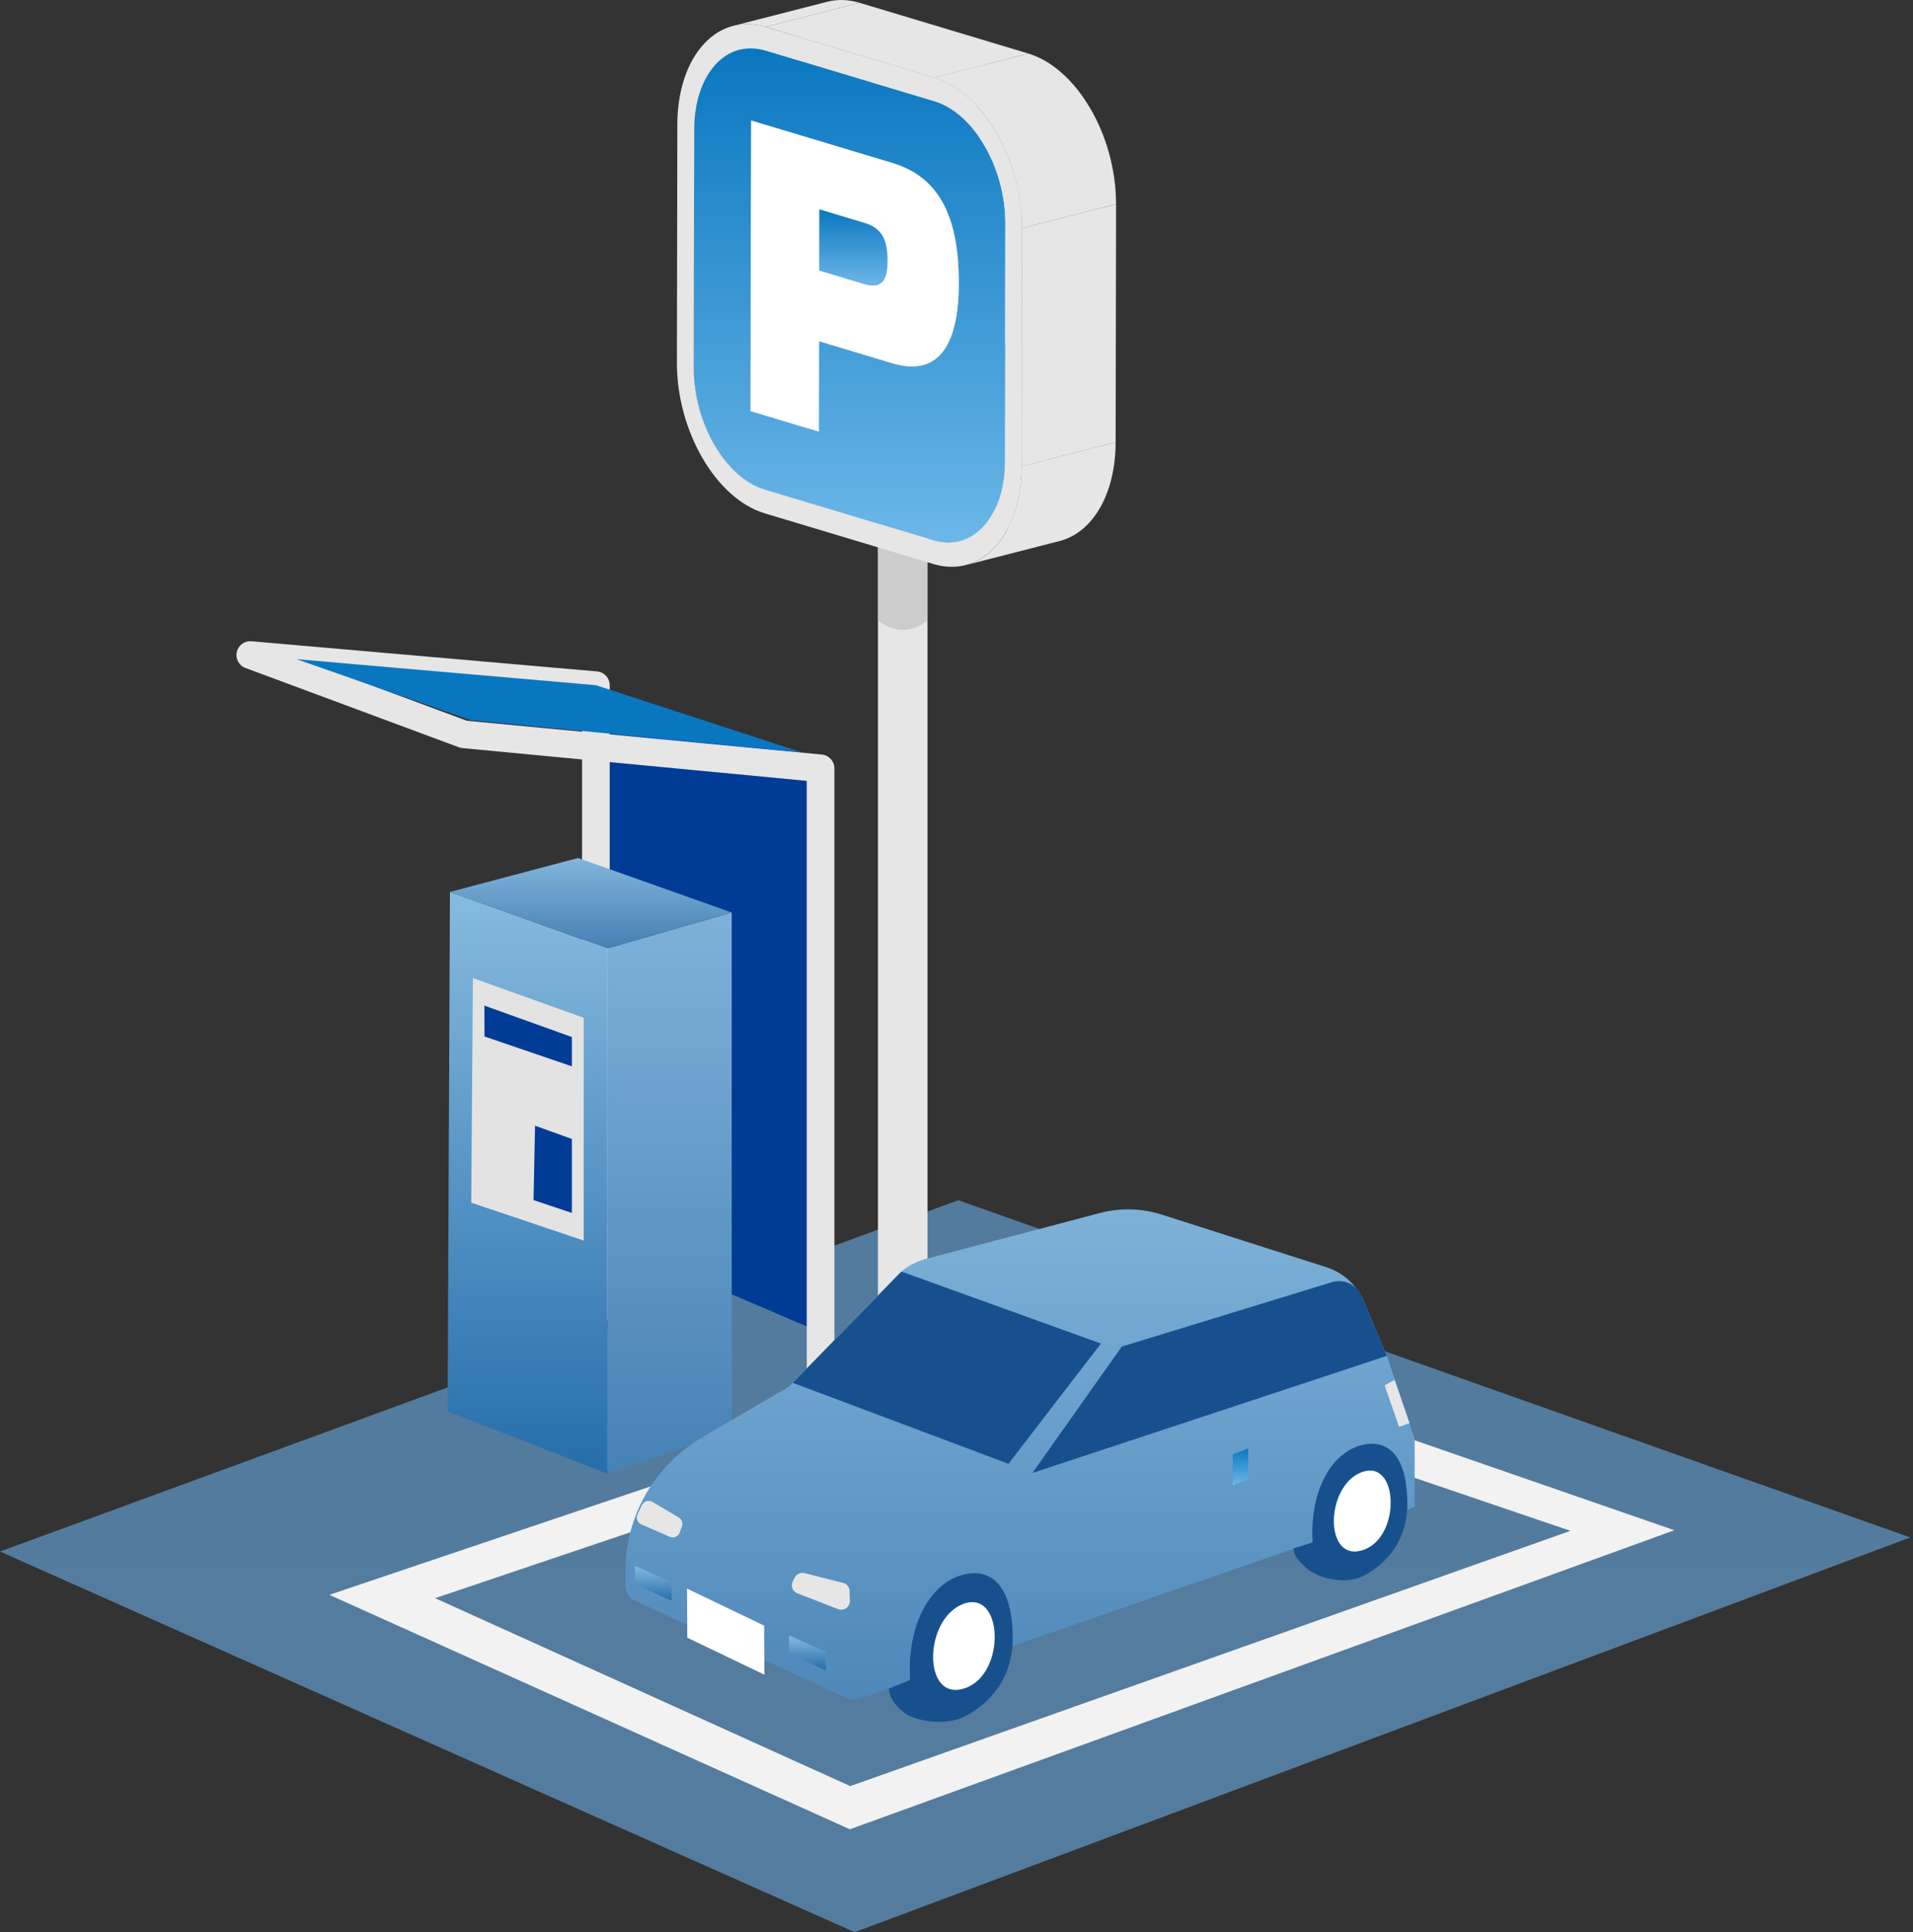 <svg width="99" height="100" viewBox="0 0 99 100" fill="none" xmlns="http://www.w3.org/2000/svg">
<rect x="0" y="0" width="99" height="100" fill="#333333" stroke="none"/>
<g clip-path="url(#clip0_36_3873)">
<path d="M0 80.298L44.231 100L98.861 79.569L49.594 62.117L0 80.298Z" fill="url(#paint0_linear_36_3873)"/>
<path d="M46.721 69.137C46.017 69.137 45.445 68.566 45.445 67.861V11.06H47.998V67.861C47.998 68.566 47.427 69.137 46.723 69.137H46.721Z" fill="#E6E6E6"/>
<path d="M46.721 69.137C46.017 69.137 45.445 68.566 45.445 67.861V11.06H47.998V67.861C47.998 68.566 47.427 69.137 46.723 69.137H46.721Z" fill="#E6E6E6"/>
<path d="M47.998 32.121C47.147 32.759 46.296 32.759 45.445 32.121V17.016H47.998V32.121Z" fill="#CCCCCC"/>
<path d="M35.901 19.033L40.762 17.787C40.757 20.654 42.405 23.483 44.437 24.095L39.576 25.341C37.544 24.729 35.896 21.9 35.901 19.033Z" fill="#E6E6E6"/>
<path d="M35.924 6.71L40.787 5.462L40.764 17.787L35.901 19.033L35.924 6.71Z" fill="#E6E6E6"/>
<path d="M38.833 21.28L43.694 20.034L47.245 21.102L42.384 22.348L38.833 21.28Z" fill="url(#paint1_linear_36_3873)"/>
<path d="M38.861 6.228L43.722 4.98L43.694 20.034L38.833 21.28L38.861 6.228Z" fill="url(#paint2_linear_36_3873)"/>
<path d="M38.269 2.572L43.13 1.326C41.762 1.677 40.79 3.268 40.785 5.464L35.924 6.71C35.927 4.513 36.9 2.923 38.269 2.572Z" fill="#E6E6E6"/>
<path d="M42.393 17.668L47.254 16.42L47.245 21.102L42.384 22.348L42.393 17.668Z" fill="white"/>
<path d="M43.13 1.326C43.549 1.22 44.004 1.228 44.481 1.37L39.619 2.616C39.144 2.472 38.688 2.464 38.269 2.572C39.728 2.198 41.673 1.7 43.13 1.326Z" fill="url(#paint3_linear_36_3873)"/>
<path d="M37.952 1.337L42.814 0.091C43.331 -0.042 43.894 -0.032 44.483 0.147L39.621 1.393C39.032 1.216 38.47 1.206 37.952 1.337Z" fill="#E6E6E6"/>
<path d="M42.405 10.836L47.266 9.588L47.261 12.752L42.398 13.998L42.405 10.836Z" fill="white"/>
<path d="M42.398 13.999L47.261 12.753L49.552 13.441L44.69 14.687L42.398 13.999Z" fill="white"/>
<path d="M39.576 25.341L44.439 24.093L53.171 26.72L48.309 27.966L39.576 25.341Z" fill="#E6E6E6"/>
<path d="M42.393 17.668L47.254 16.42L51.056 17.563L46.195 18.811L42.393 17.668Z" fill="url(#paint4_linear_36_3873)"/>
<path d="M50.252 13.504L45.391 14.75C45.211 14.795 44.98 14.774 44.69 14.687L49.552 13.441C49.842 13.528 50.072 13.55 50.252 13.504Z" fill="white"/>
<path d="M42.405 10.836L47.266 9.588L49.557 10.278L44.696 11.524L42.405 10.836Z" fill="url(#paint5_linear_36_3873)"/>
<path d="M50.422 13.431C50.371 13.464 50.315 13.488 50.252 13.504L45.391 14.75C45.454 14.734 45.51 14.71 45.561 14.677C45.683 14.645 45.847 14.603 45.971 14.572C46.102 14.539 46.275 14.493 46.406 14.46C46.543 14.425 46.723 14.38 46.857 14.345C46.995 14.31 47.179 14.262 47.317 14.227C47.455 14.193 47.638 14.145 47.776 14.11C47.913 14.075 48.093 14.03 48.227 13.995C48.358 13.962 48.531 13.916 48.662 13.883C48.785 13.852 48.949 13.81 49.073 13.778C49.12 13.766 49.183 13.75 49.23 13.738C49.281 13.726 49.347 13.709 49.398 13.696C49.45 13.682 49.519 13.665 49.571 13.653C49.623 13.639 49.695 13.621 49.748 13.607C49.8 13.593 49.872 13.576 49.924 13.562C49.976 13.548 50.045 13.53 50.097 13.518C50.148 13.506 50.214 13.488 50.265 13.476C50.312 13.464 50.375 13.448 50.422 13.436V13.431Z" fill="url(#paint6_linear_36_3873)"/>
<path d="M50.401 10.775C48.779 11.191 47.16 11.606 45.54 12.021C45.346 11.793 45.07 11.634 44.697 11.523L49.559 10.277C49.933 10.388 50.207 10.546 50.401 10.775Z" fill="url(#paint7_linear_36_3873)"/>
<path d="M54.522 26.764L49.66 28.009C49.241 28.116 48.786 28.107 48.309 27.964L53.171 26.718C53.646 26.861 54.102 26.87 54.522 26.764Z" fill="#E6E6E6"/>
<path d="M50.422 13.431C50.399 13.439 50.368 13.445 50.345 13.45C50.146 13.501 49.947 13.551 49.749 13.604C49.632 13.633 49.517 13.663 49.4 13.693C49.291 13.721 49.183 13.749 49.075 13.777C47.904 14.077 46.731 14.378 45.561 14.678C45.819 14.511 45.928 14.123 45.928 13.499C45.928 12.816 45.816 12.347 45.538 12.022C45.648 11.994 45.795 11.956 45.905 11.928C46.022 11.898 46.178 11.858 46.295 11.828C46.415 11.797 46.578 11.757 46.698 11.725C46.822 11.694 46.986 11.652 47.109 11.62C47.233 11.589 47.397 11.547 47.52 11.515C47.64 11.484 47.803 11.444 47.923 11.412C48.04 11.383 48.196 11.342 48.313 11.313C48.423 11.285 48.57 11.246 48.68 11.218C48.739 11.203 48.82 11.182 48.881 11.168C48.945 11.152 49.029 11.129 49.094 11.114C49.16 11.096 49.248 11.073 49.314 11.058C49.382 11.04 49.471 11.017 49.539 11C49.608 10.982 49.697 10.96 49.765 10.942C49.831 10.925 49.919 10.902 49.985 10.886C50.05 10.871 50.134 10.848 50.198 10.832C50.258 10.816 50.338 10.796 50.399 10.781C50.677 11.107 50.789 11.575 50.789 12.258C50.789 12.882 50.681 13.27 50.422 13.438V13.431Z" fill="url(#paint8_linear_36_3873)"/>
<path d="M51.056 17.563C51.666 17.747 52.183 17.771 52.615 17.659L47.754 18.905C47.322 19.015 46.807 18.993 46.195 18.809C47.654 18.435 49.552 17.532 51.056 17.563Z" fill="url(#paint9_linear_36_3873)"/>
<path d="M46.188 8.43C48.706 9.186 49.634 11.364 49.627 14.717C49.622 17.605 48.711 19.568 46.193 18.811L42.391 17.668L42.382 22.348L38.831 21.28L38.859 6.226L46.186 8.428L46.188 8.43ZM44.689 14.687C45.596 14.96 45.924 14.595 45.926 13.497C45.928 12.337 45.601 11.795 44.694 11.523L42.403 10.834L42.398 13.997L44.689 14.685" fill="white"/>
<path d="M38.861 6.228L43.722 4.98L51.051 7.183L46.188 8.429L38.861 6.228Z" fill="white"/>
<path d="M54.522 26.763L49.66 28.009C51.028 27.658 52 26.068 52.005 23.871L56.867 22.625C56.863 24.822 55.89 26.412 54.522 26.763Z" fill="url(#paint10_linear_36_3873)"/>
<path d="M52.615 17.66L47.754 18.905C49.101 18.559 49.625 16.903 49.629 14.715C49.636 11.362 48.708 9.184 46.19 8.428L51.051 7.182C53.569 7.939 54.497 10.116 54.49 13.469C54.486 15.657 53.962 17.314 52.615 17.66Z" fill="white"/>
<path d="M54.21 4.487C55.759 5.567 56.895 7.923 56.889 10.303L52.028 11.549C52.033 9.169 50.897 6.815 49.349 5.733C50.969 5.317 52.591 4.901 54.21 4.486V4.487Z" fill="url(#paint11_linear_36_3873)"/>
<path d="M48.351 5.242C50.384 5.854 52.031 8.683 52.026 11.55L52.003 23.873C51.998 26.741 50.342 28.577 48.309 27.966L39.576 25.341C37.544 24.73 35.896 21.9 35.901 19.033L35.924 6.71C35.929 3.842 37.585 2.006 39.618 2.618L48.351 5.242ZM46.195 18.811C48.713 19.568 49.623 17.605 49.629 14.717C49.636 11.363 48.708 9.186 46.19 8.429L38.863 6.228L38.835 21.282L42.386 22.349L42.394 17.67L46.197 18.813" fill="url(#paint12_linear_36_3873)"/>
<path d="M44.696 11.524C45.603 11.797 45.929 12.338 45.928 13.499C45.926 14.596 45.597 14.961 44.69 14.689L42.4 14L42.405 10.837L44.696 11.526V11.524Z" fill="url(#paint13_linear_36_3873)"/>
<path d="M54.838 28.001L49.976 29.247C51.666 28.813 52.868 26.847 52.874 24.134L57.735 22.888C57.73 25.601 56.528 27.567 54.838 28.001Z" fill="#E6E6E6"/>
<path d="M39.619 2.618L44.481 1.37L53.214 3.995L48.351 5.242L39.619 2.618Z" fill="url(#paint14_linear_36_3873)"/>
<path d="M39.621 1.391L44.483 0.145L53.216 2.77L48.353 4.016L39.621 1.391Z" fill="#E6E6E6"/>
<path d="M54.21 4.487C52.591 4.903 50.969 5.319 49.349 5.735C49.033 5.513 48.697 5.345 48.353 5.242L53.214 3.996C53.56 4.099 53.894 4.267 54.21 4.489V4.487Z" fill="url(#paint15_linear_36_3873)"/>
<path d="M52.026 11.549L56.889 10.303L56.867 22.626L52.003 23.873L52.026 11.549Z" fill="url(#paint16_linear_36_3873)"/>
<path d="M52.896 11.811L57.758 10.565L57.735 22.888L52.874 24.134L52.896 11.811Z" fill="#E6E6E6"/>
<path d="M48.353 4.015L53.214 2.77C55.725 3.524 57.763 7.021 57.756 10.563L52.895 11.809C52.902 8.267 50.864 4.77 48.353 4.015Z" fill="#E6E6E6"/>
<path d="M48.353 4.015C50.864 4.77 52.902 8.267 52.895 11.809L52.872 24.132C52.865 27.675 50.817 29.945 48.306 29.191L39.572 26.566C37.061 25.811 35.024 22.314 35.031 18.771L35.053 6.448C35.06 2.906 37.108 0.636 39.619 1.391L48.353 4.015ZM52.003 23.871L52.026 11.549C52.031 8.681 50.384 5.852 48.351 5.24L39.618 2.616C37.585 2.004 35.929 3.841 35.924 6.708L35.901 19.031C35.896 21.899 37.544 24.728 39.576 25.339L48.309 27.964C50.342 28.576 51.998 26.739 52.003 23.871Z" fill="#E6E6E6"/>
<path d="M57.153 71.024L81.271 79.228L44.002 92.439L22.517 82.713L57.153 71.024ZM57.186 68.992L17.044 82.54L43.981 94.674L86.651 79.197L57.184 68.992H57.186Z" fill="#F2F2F2"/>
<path d="M31.165 64.111L42.333 68.898V39.354L30.687 35.843L31.165 64.111Z" fill="#003B96"/>
<path fill-rule="evenodd" clip-rule="evenodd" d="M12.254 33.743C12.333 33.394 12.658 33.157 13.014 33.188L30.899 34.75C31.268 34.782 31.552 35.092 31.552 35.462V38.006L42.534 39.051C42.901 39.086 43.181 39.394 43.181 39.763V72.328C43.181 72.723 42.861 73.043 42.466 73.043C42.071 73.043 41.751 72.723 41.751 72.328V40.413L31.552 39.442V67.931C31.552 68.326 31.232 68.646 30.837 68.646C30.442 68.646 30.122 68.326 30.122 67.931V39.306L23.928 38.717C23.866 38.711 23.805 38.697 23.747 38.675L12.703 34.571C12.367 34.446 12.176 34.092 12.254 33.743ZM30.122 37.87V36.118L18.16 35.073L24.157 37.302L30.122 37.87Z" fill="#E6E6E6"/>
<path d="M15.342 34.115L24.343 37.266L41.496 38.941L30.837 35.462L15.342 34.115Z" fill="#0977C0"/>
<path d="M23.164 73.046L31.431 76.265V49.087L23.285 46.162L23.164 73.046Z" fill="url(#paint17_linear_36_3873)"/>
<path d="M24.387 62.245L30.208 64.204V52.676L24.473 50.618L24.387 62.245Z" fill="#E3E3E3"/>
<path d="M27.611 62.111L29.596 62.776V58.946L27.69 58.261L27.611 62.111Z" fill="#003B96"/>
<path d="M25.074 53.644L29.596 55.189V53.672L25.067 52.045L25.074 53.644Z" fill="#003B96"/>
<path d="M31.431 76.265L37.867 74.084V47.226L31.431 49.087V76.265Z" fill="url(#paint18_linear_36_3873)"/>
<path d="M23.285 46.162L29.916 44.406L37.867 47.226L31.431 49.087L23.285 46.162Z" fill="url(#paint19_linear_36_3873)"/>
<path d="M43.866 74.404L45.276 74.98L45.7 73.306L44.544 72.817L43.866 74.404Z" fill="#39B54A"/>
<path d="M45.251 74.98L50.078 73.266L49.38 72.01L45.711 73.285L45.251 74.98Z" fill="#009245"/>
<path d="M44.544 72.833L48.383 71.517L49.38 72.01L45.695 73.306L44.544 72.833Z" fill="#58CC63"/>
<path d="M46.043 74.695L53.503 77.593L55.364 76.504L47.797 73.579L46.043 74.695Z" fill="#E6E6E6"/>
<path d="M47.792 73.576L54.313 76.118L55.843 75.879L49.38 73.539L47.792 73.576Z" fill="#B3B3B3"/>
<path d="M52.748 77.808L54.158 78.384L54.583 76.71L53.426 76.221L52.748 77.808Z" fill="#39B54A"/>
<path d="M54.133 78.384L58.96 76.67L58.263 75.414L54.593 76.689L54.133 78.384Z" fill="#009245"/>
<path d="M53.426 76.235L57.265 74.921L58.263 75.414L54.577 76.71L53.426 76.235Z" fill="#58CC63"/>
<path d="M32.364 82.038V81.311C32.364 78.465 33.874 75.831 36.333 74.393L40.822 71.769L46.436 66.009C46.834 65.602 47.334 65.308 47.886 65.163L56.919 62.78C57.973 62.502 59.084 62.53 60.122 62.862L68.632 65.581C69.513 65.862 70.227 66.514 70.587 67.367L71.774 70.173L73.21 74.481V77.991L44.523 87.911C44.297 87.995 44.047 87.987 43.829 87.885L32.89 82.859C32.569 82.713 32.364 82.391 32.364 82.038Z" fill="url(#paint20_linear_36_3873)"/>
<path d="M45.996 87.394C46.01 87.766 46.267 88.245 46.794 88.64C47.432 89.119 48.958 89.318 49.915 88.839C50.873 88.36 52.409 87.163 52.409 84.771C52.409 82.379 51.511 81.121 49.915 81.481C48.196 81.867 46.927 83.997 47.097 86.938C47.027 86.997 46.136 87.329 45.996 87.394Z" fill="#17518D"/>
<path d="M49.996 87.352C47.734 88.203 47.762 83.815 49.837 83.017C51.911 82.218 52.077 86.568 49.996 87.352Z" fill="white"/>
<path d="M66.935 80.144C66.947 80.488 67.26 80.897 67.746 81.26C68.335 81.703 69.645 82.014 70.53 81.572C71.414 81.129 72.831 80.025 72.831 77.814C72.831 75.604 72.003 74.445 70.53 74.776C68.941 75.134 67.77 77.1 67.928 79.815C67.863 79.871 67.064 80.085 66.935 80.144Z" fill="#17518D"/>
<path d="M70.603 80.198C68.517 80.984 68.541 76.932 70.456 76.197C72.371 75.461 72.523 79.476 70.603 80.198Z" fill="white"/>
<path d="M35.555 82.218L35.569 84.759L39.558 86.672L39.544 84.133L35.555 82.218Z" fill="white"/>
<path d="M41.03 71.569L52.189 75.758L56.975 69.535L46.651 65.811" fill="#17518D"/>
<path d="M53.426 76.235L58.053 69.693L68.922 66.36C69.546 66.17 70.212 66.481 70.467 67.08L71.774 70.171L53.426 76.235Z" fill="#17518D"/>
<path d="M63.797 75.279L64.594 74.96V76.555L63.797 76.875V75.279Z" fill="url(#paint21_linear_36_3873)"/>
<path d="M72.174 71.419L71.655 71.699L72.403 73.843L72.945 73.656" fill="#E6E6E6"/>
<path d="M40.834 84.638V85.596L42.735 86.447V85.489L40.834 84.638Z" fill="url(#paint22_linear_36_3873)"/>
<path d="M32.857 81.035V81.993L34.758 82.844V81.886L32.857 81.035Z" fill="url(#paint23_linear_36_3873)"/>
<path d="M41.026 81.848L41.126 81.649C41.22 81.462 41.431 81.364 41.634 81.416L43.632 81.923C43.825 81.972 43.962 82.143 43.967 82.342L43.981 82.853C43.99 83.171 43.672 83.394 43.375 83.279L41.264 82.461C41.019 82.367 40.909 82.082 41.026 81.846V81.848Z" fill="#E6E6E6"/>
<path d="M35.179 79.309L35.289 78.999C35.352 78.823 35.281 78.627 35.12 78.533L33.769 77.731C33.572 77.614 33.316 77.691 33.217 77.899L32.993 78.367C32.899 78.566 32.986 78.804 33.189 78.893L34.653 79.536C34.861 79.627 35.102 79.522 35.179 79.309Z" fill="#E6E6E6"/>
</g>
<defs>
<linearGradient id="paint0_linear_36_3873" x1="49.43" y1="62.117" x2="49.43" y2="100" gradientUnits="userSpaceOnUse">
<stop stop-color="#537B9D"/>
<stop offset="1" stop-color="#547C9E"/>
</linearGradient>
<linearGradient id="paint1_linear_36_3873" x1="43.039" y1="20.034" x2="43.039" y2="22.348" gradientUnits="userSpaceOnUse">
<stop stop-color="#0977C0"/>
<stop offset="1" stop-color="#6CB7E8"/>
</linearGradient>
<linearGradient id="paint2_linear_36_3873" x1="41.278" y1="4.98" x2="41.278" y2="21.28" gradientUnits="userSpaceOnUse">
<stop stop-color="#0977C0"/>
<stop offset="1" stop-color="#6CB7E8"/>
</linearGradient>
<linearGradient id="paint3_linear_36_3873" x1="41.375" y1="1.254" x2="41.375" y2="2.616" gradientUnits="userSpaceOnUse">
<stop stop-color="#0977C0"/>
<stop offset="1" stop-color="#6CB7E8"/>
</linearGradient>
<linearGradient id="paint4_linear_36_3873" x1="46.724" y1="16.42" x2="46.724" y2="18.811" gradientUnits="userSpaceOnUse">
<stop stop-color="#0977C0"/>
<stop offset="1" stop-color="#6CB7E8"/>
</linearGradient>
<linearGradient id="paint5_linear_36_3873" x1="45.981" y1="9.588" x2="45.981" y2="11.524" gradientUnits="userSpaceOnUse">
<stop stop-color="#0977C0"/>
<stop offset="1" stop-color="#6CB7E8"/>
</linearGradient>
<linearGradient id="paint6_linear_36_3873" x1="47.907" y1="13.431" x2="47.907" y2="14.75" gradientUnits="userSpaceOnUse">
<stop stop-color="#0977C0"/>
<stop offset="1" stop-color="#6CB7E8"/>
</linearGradient>
<linearGradient id="paint7_linear_36_3873" x1="47.549" y1="10.277" x2="47.549" y2="12.021" gradientUnits="userSpaceOnUse">
<stop stop-color="#0977C0"/>
<stop offset="1" stop-color="#6CB7E8"/>
</linearGradient>
<linearGradient id="paint8_linear_36_3873" x1="48.163" y1="10.781" x2="48.163" y2="14.678" gradientUnits="userSpaceOnUse">
<stop stop-color="#0977C0"/>
<stop offset="1" stop-color="#6CB7E8"/>
</linearGradient>
<linearGradient id="paint9_linear_36_3873" x1="49.405" y1="17.562" x2="49.405" y2="18.972" gradientUnits="userSpaceOnUse">
<stop stop-color="#0977C0"/>
<stop offset="1" stop-color="#6CB7E8"/>
</linearGradient>
<linearGradient id="paint10_linear_36_3873" x1="53.263" y1="22.625" x2="53.263" y2="28.009" gradientUnits="userSpaceOnUse">
<stop stop-color="#0977C0"/>
<stop offset="1" stop-color="#6CB7E8"/>
</linearGradient>
<linearGradient id="paint11_linear_36_3873" x1="53.119" y1="4.486" x2="53.119" y2="11.549" gradientUnits="userSpaceOnUse">
<stop stop-color="#0977C0"/>
<stop offset="1" stop-color="#6CB7E8"/>
</linearGradient>
<linearGradient id="paint12_linear_36_3873" x1="43.964" y1="2.5" x2="43.964" y2="28.083" gradientUnits="userSpaceOnUse">
<stop stop-color="#0977C0"/>
<stop offset="1" stop-color="#6CB7E8"/>
</linearGradient>
<linearGradient id="paint13_linear_36_3873" x1="44.164" y1="10.837" x2="44.164" y2="14.775" gradientUnits="userSpaceOnUse">
<stop stop-color="#0977C0"/>
<stop offset="1" stop-color="#6CB7E8"/>
</linearGradient>
<linearGradient id="paint14_linear_36_3873" x1="46.417" y1="1.37" x2="46.417" y2="5.242" gradientUnits="userSpaceOnUse">
<stop stop-color="#0977C0"/>
<stop offset="1" stop-color="#6CB7E8"/>
</linearGradient>
<linearGradient id="paint15_linear_36_3873" x1="51.282" y1="3.996" x2="51.282" y2="5.735" gradientUnits="userSpaceOnUse">
<stop stop-color="#0977C0"/>
<stop offset="1" stop-color="#6CB7E8"/>
</linearGradient>
<linearGradient id="paint16_linear_36_3873" x1="54.446" y1="10.303" x2="54.446" y2="23.873" gradientUnits="userSpaceOnUse">
<stop stop-color="#0977C0"/>
<stop offset="1" stop-color="#6CB7E8"/>
</linearGradient>
<linearGradient id="paint17_linear_36_3873" x1="27.297" y1="46.162" x2="27.297" y2="76.265" gradientUnits="userSpaceOnUse">
<stop stop-color="#87BADF"/>
<stop offset="1" stop-color="#256EAB"/>
</linearGradient>
<linearGradient id="paint18_linear_36_3873" x1="34.649" y1="47.226" x2="34.649" y2="76.265" gradientUnits="userSpaceOnUse">
<stop stop-color="#7DB1D8"/>
<stop offset="1" stop-color="#4782B5"/>
</linearGradient>
<linearGradient id="paint19_linear_36_3873" x1="30.576" y1="44.406" x2="30.576" y2="49.087" gradientUnits="userSpaceOnUse">
<stop stop-color="#82B5DC"/>
<stop offset="1" stop-color="#4480B3"/>
</linearGradient>
<linearGradient id="paint20_linear_36_3873" x1="52.787" y1="62.59" x2="52.787" y2="87.968" gradientUnits="userSpaceOnUse">
<stop stop-color="#7DB1D8"/>
<stop offset="1" stop-color="#4E88B9"/>
</linearGradient>
<linearGradient id="paint21_linear_36_3873" x1="64.195" y1="74.96" x2="64.195" y2="76.875" gradientUnits="userSpaceOnUse">
<stop stop-color="#0977C0"/>
<stop offset="1" stop-color="#6CB7E8"/>
</linearGradient>
<linearGradient id="paint22_linear_36_3873" x1="41.785" y1="84.638" x2="41.785" y2="86.447" gradientUnits="userSpaceOnUse">
<stop stop-color="#87BADF"/>
<stop offset="1" stop-color="#256EAB"/>
</linearGradient>
<linearGradient id="paint23_linear_36_3873" x1="33.807" y1="81.035" x2="33.807" y2="82.844" gradientUnits="userSpaceOnUse">
<stop stop-color="#87BADF"/>
<stop offset="1" stop-color="#256EAB"/>
</linearGradient>
<clipPath id="clip0_36_3873">
<rect width="98.861" height="100" fill="white"/>
</clipPath>
</defs>
</svg>
